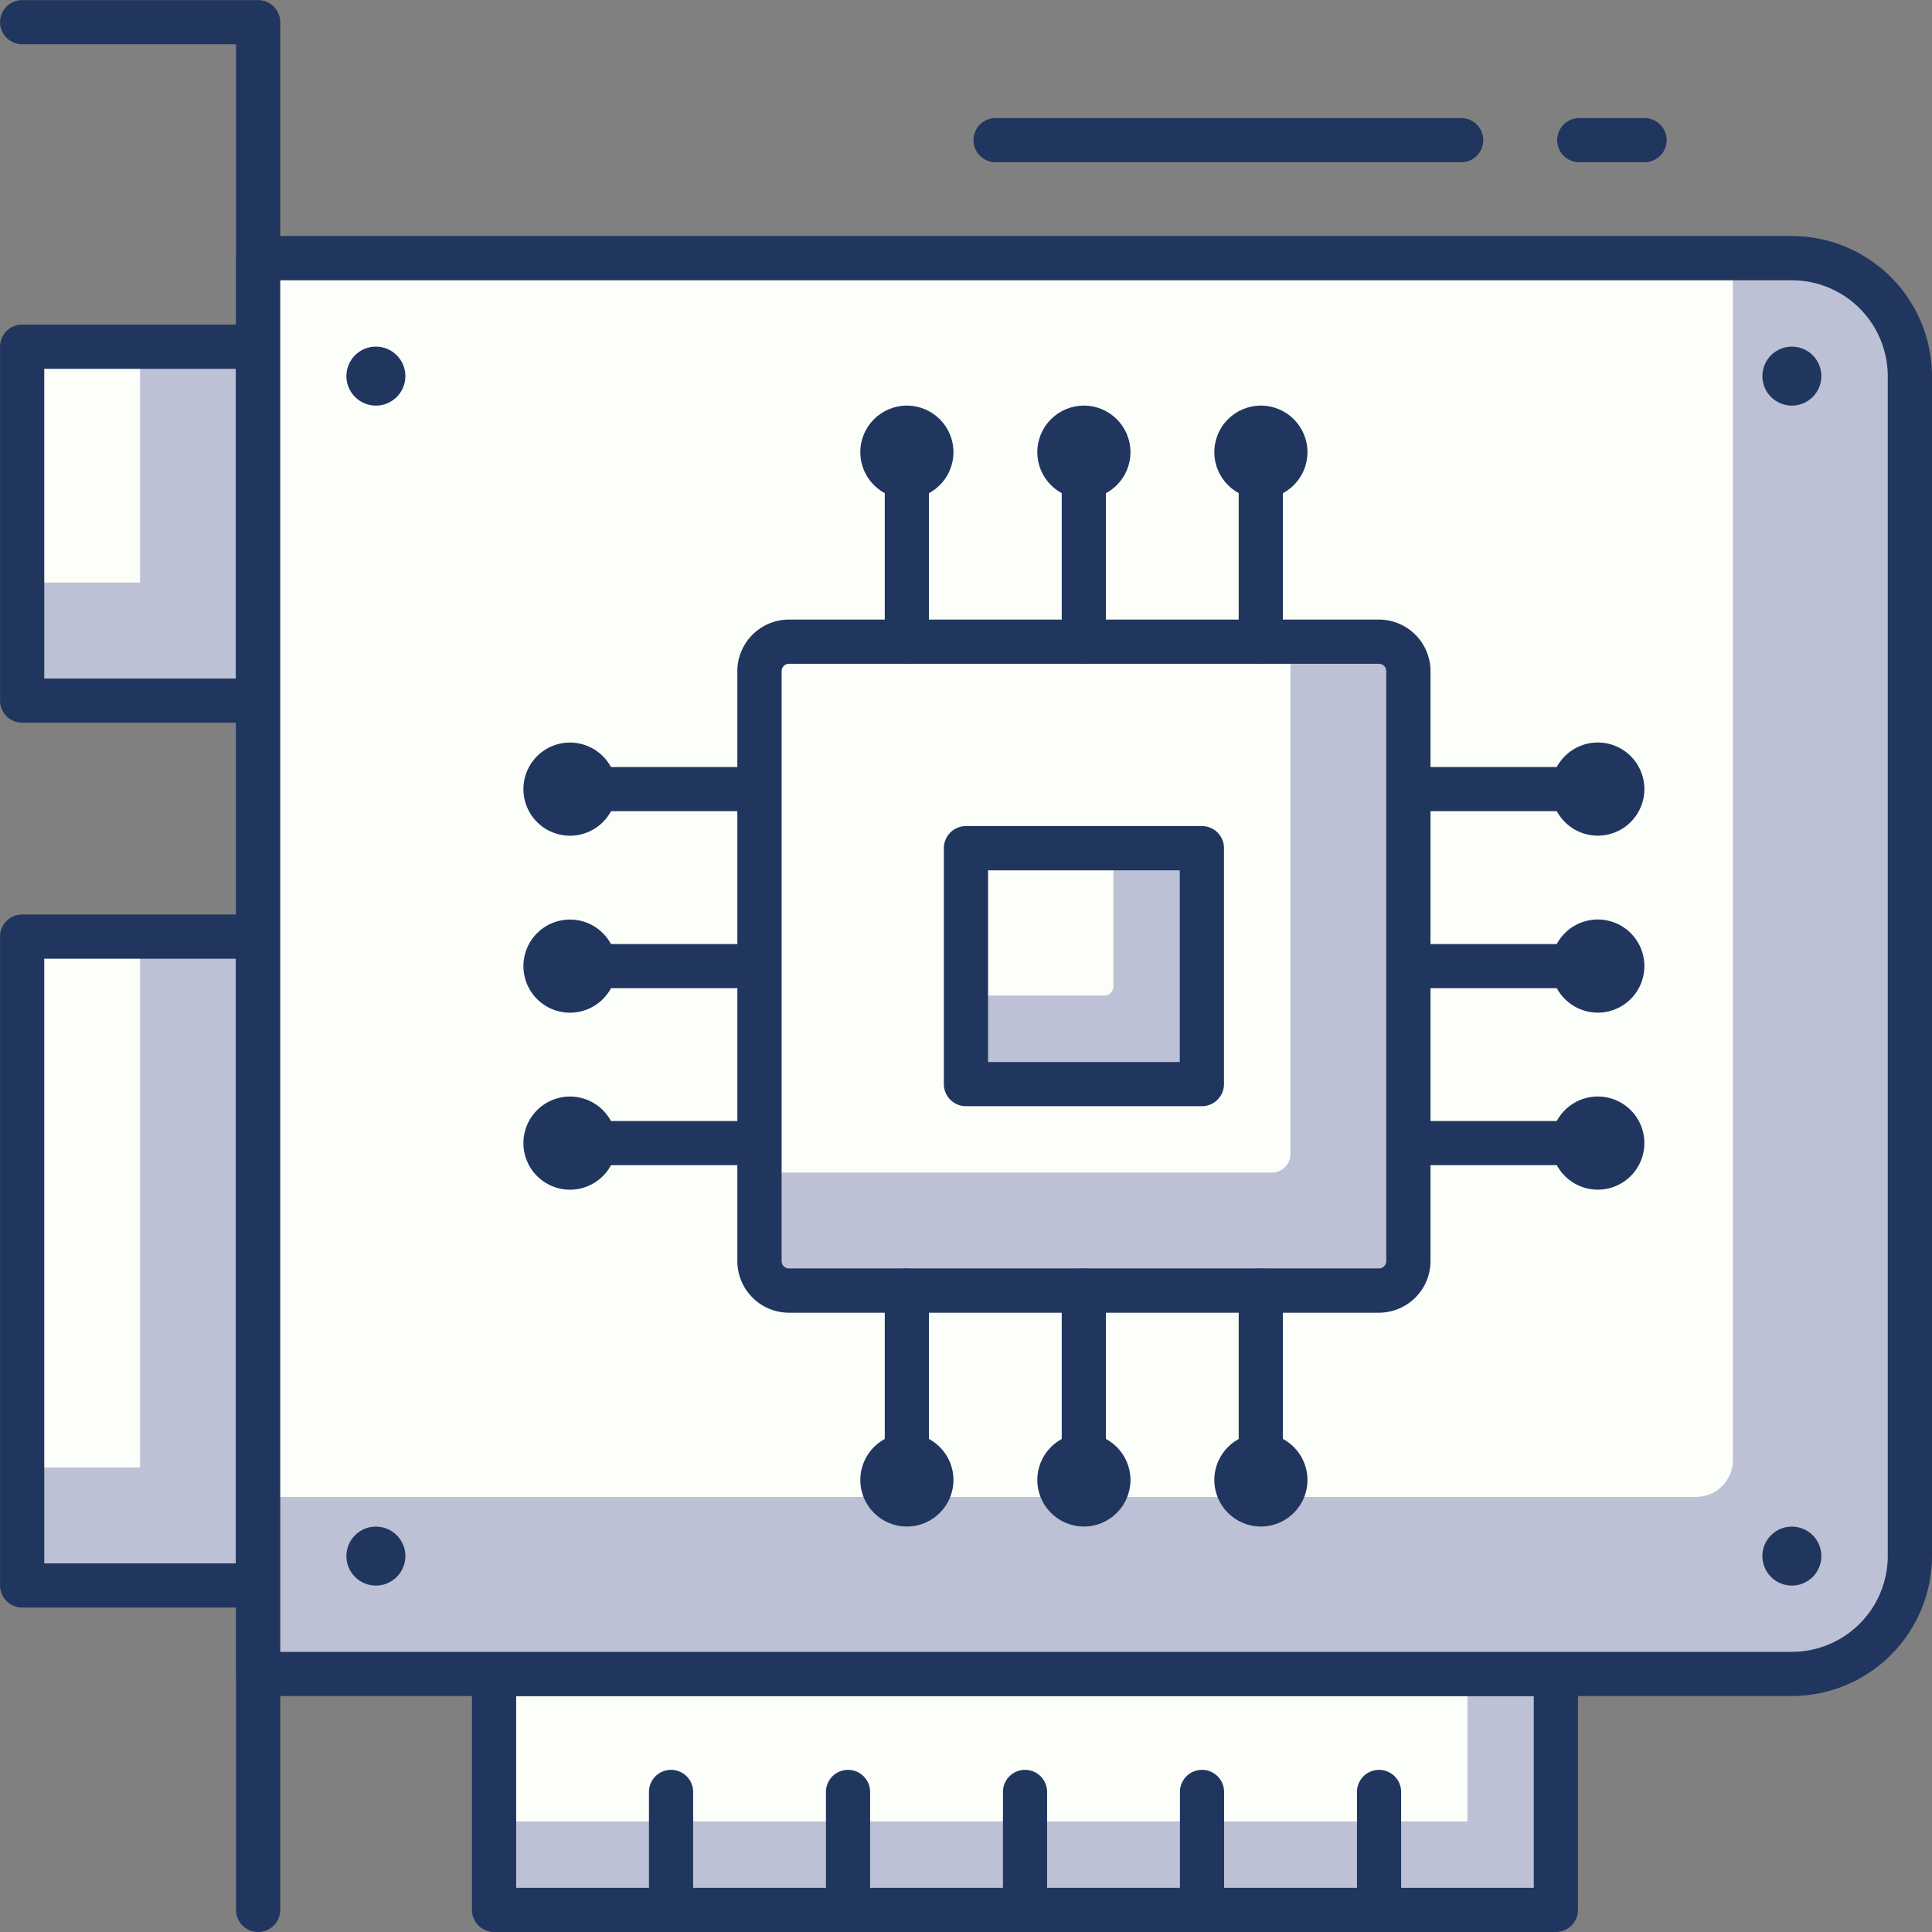 <svg xmlns="http://www.w3.org/2000/svg" width="105" height="105" viewBox="0 0 105 105"><rect x="0" y="0" width="105" height="105" fill="#808080" stroke="none"/><defs><style>.a{fill:#bcc1d6;}.b{fill:#fcfff9;}.c{fill:#21365f;}</style></defs><g transform="translate(-369 -76)"><rect class="a" width="12.824" height="35.266" transform="translate(370.202 126.899)"/><rect class="b" width="6.412" height="28.852" transform="translate(370.202 126.899)"/><path class="c" d="M4223.232,1855.594h-12.824a1.2,1.2,0,0,1-1.2-1.2v-35.266a1.2,1.2,0,0,1,1.2-1.2h12.824a1.2,1.2,0,0,1,1.2,1.2v35.266A1.2,1.2,0,0,1,4223.232,1855.594Zm-11.622-2.4h10.42v-32.861h-10.42Z" transform="translate(-3840.205 -1692.228)"/><rect class="a" width="12.824" height="19.237" transform="translate(370.202 94.838)"/><rect class="b" width="6.412" height="12.824" transform="translate(370.202 94.837)"/><path class="c" d="M4223.232,1819.564h-12.824a1.2,1.2,0,0,1-1.2-1.2v-19.235a1.2,1.2,0,0,1,1.2-1.2h12.824a1.2,1.2,0,0,1,1.2,1.2v19.235A1.2,1.2,0,0,1,4223.232,1819.564Zm-11.622-2.4h10.42v-16.831h-10.42Z" transform="translate(-3840.205 -1704.289)"/><path class="c" d="M4223.233,1891.923a1.2,1.2,0,0,1-1.2-1.2V1789.328h-11.624a1.2,1.2,0,1,1,0-2.4h12.826a1.205,1.205,0,0,1,1.2,1.2v102.6A1.2,1.2,0,0,1,4223.233,1891.923Z" transform="translate(-3840.205 -1710.923)"/><rect class="a" width="57.71" height="12.824" transform="translate(395.852 166.976)"/><rect class="b" width="52.899" height="8.014" transform="translate(395.852 166.976)"/><path class="c" d="M4284.117,1858.152h-57.71a1.2,1.2,0,0,1-1.2-1.2v-12.824a1.2,1.2,0,0,1,1.2-1.2h57.71a1.2,1.2,0,0,1,1.2,1.2v12.824A1.2,1.2,0,0,1,4284.117,1858.152Zm-56.507-2.4h55.305v-10.42H4227.61Z" transform="translate(-3830.557 -1677.152)"/><path class="c" d="M4232.408,1855.74a1.2,1.2,0,0,1-1.2-1.2v-6.412a1.2,1.2,0,0,1,2.4,0v6.412A1.2,1.2,0,0,1,4232.408,1855.74Z" transform="translate(-3826.938 -1674.74)"/><path class="c" d="M4238.408,1855.74a1.2,1.2,0,0,1-1.2-1.2v-6.412a1.2,1.2,0,0,1,2.4,0v6.412A1.2,1.2,0,0,1,4238.408,1855.74Z" transform="translate(-3823.319 -1674.74)"/><path class="c" d="M4244.409,1855.74a1.2,1.2,0,0,1-1.2-1.2v-6.412a1.2,1.2,0,0,1,2.4,0v6.412A1.2,1.2,0,0,1,4244.409,1855.74Z" transform="translate(-3819.701 -1674.74)"/><path class="c" d="M4250.409,1855.74a1.2,1.2,0,0,1-1.2-1.2v-6.412a1.2,1.2,0,0,1,2.4,0v6.412A1.2,1.2,0,0,1,4250.409,1855.74Z" transform="translate(-3816.082 -1674.74)"/><path class="c" d="M4256.411,1855.74a1.2,1.2,0,0,1-1.2-1.2v-6.412a1.2,1.2,0,0,1,2.4,0v6.412A1.2,1.2,0,0,1,4256.411,1855.74Z" transform="translate(-3812.462 -1674.74)"/><path class="a" d="M0,0H85.771a4,4,0,0,1,4,4V72.947a4,4,0,0,1-4,4H0a0,0,0,0,1,0,0V0A0,0,0,0,1,0,0Z" transform="translate(383.027 90.029)"/><path class="b" d="M0,0H80.151a0,0,0,0,1,0,0V65.325a2,2,0,0,1-2,2H0a0,0,0,0,1,0,0V0A0,0,0,0,1,0,0Z" transform="translate(383.027 90.029)"/><path class="c" d="M4301.766,1874.274h-83.357a1.2,1.2,0,0,1-1.2-1.2v-76.947a1.2,1.2,0,0,1,1.2-1.2h83.357a7.625,7.625,0,0,1,7.614,7.615v64.122A7.622,7.622,0,0,1,4301.766,1874.274Zm-82.155-2.4h82.155a5.216,5.216,0,0,0,5.21-5.21v-64.122a5.216,5.216,0,0,0-5.21-5.21h-82.155Z" transform="translate(-3835.38 -1706.099)"/><circle class="c" cx="1.603" cy="1.603" r="1.603" transform="translate(464.781 94.838)"/><circle class="c" cx="1.603" cy="1.603" r="1.603" transform="translate(464.781 158.967)"/><circle class="c" cx="1.603" cy="1.603" r="1.603" transform="translate(387.826 94.838)"/><circle class="c" cx="1.603" cy="1.603" r="1.603" transform="translate(387.826 158.967)"/><rect class="a" width="35.267" height="35.267" rx="1" transform="translate(410.277 110.872)"/><rect class="b" width="28.86" height="28.86" rx="1" transform="translate(410.271 110.865)"/><path class="c" d="M4269.07,1845.6h-32.061a2.809,2.809,0,0,1-2.806-2.805v-32.061a2.81,2.81,0,0,1,2.806-2.805h32.061a2.81,2.81,0,0,1,2.805,2.805v32.061A2.809,2.809,0,0,1,4269.07,1845.6Zm-32.061-35.267a.4.4,0,0,0-.4.4v32.061a.4.4,0,0,0,.4.4h32.061a.4.4,0,0,0,.4-.4v-32.061a.4.4,0,0,0-.4-.4Z" transform="translate(-3825.13 -1698.257)"/><rect class="a" width="12.824" height="12.824" transform="translate(421.498 122.093)"/><path class="b" d="M0,0H8.014a0,0,0,0,1,0,0V7.515a.5.5,0,0,1-.5.5H0a0,0,0,0,1,0,0V0A0,0,0,0,1,0,0Z" transform="translate(421.498 122.093)"/><path class="c" d="M4255.229,1830.155h-12.824a1.2,1.2,0,0,1-1.2-1.2v-12.824a1.2,1.2,0,0,1,1.2-1.2h12.824a1.2,1.2,0,0,1,1.2,1.2v12.824A1.2,1.2,0,0,1,4255.229,1830.155Zm-11.622-2.4h10.42v-10.42h-10.42Z" transform="translate(-3820.908 -1694.036)"/><path class="c" d="M4267.825,1821.331h-10.42a1.2,1.2,0,0,1,0-2.4h10.42a1.2,1.2,0,0,1,0,2.4Z" transform="translate(-3811.863 -1691.624)"/><path class="c" d="M4264.327,1823.159a2.531,2.531,0,1,0-2.531-2.53A2.532,2.532,0,0,0,4264.327,1823.159Z" transform="translate(-3808.49 -1692.124)"/><path class="c" d="M4267.825,1827.331h-10.42a1.2,1.2,0,0,1,0-2.4h10.42a1.2,1.2,0,0,1,0,2.4Z" transform="translate(-3811.863 -1688.005)"/><path class="c" d="M4264.327,1829.16a2.531,2.531,0,1,0-2.531-2.533A2.533,2.533,0,0,0,4264.327,1829.16Z" transform="translate(-3808.49 -1688.505)"/><path class="c" d="M4267.825,1815.33h-10.42a1.2,1.2,0,0,1,0-2.4h10.42a1.2,1.2,0,0,1,0,2.4Z" transform="translate(-3811.863 -1695.243)"/><path class="c" d="M4264.327,1817.159a2.531,2.531,0,1,0-2.531-2.531A2.531,2.531,0,0,0,4264.327,1817.159Z" transform="translate(-3808.49 -1695.743)"/><path class="c" d="M4239.323,1821.331H4228.9a1.2,1.2,0,0,1,0-2.4h10.42a1.2,1.2,0,0,1,0,2.4Z" transform="translate(-3829.051 -1691.624)"/><path class="c" d="M4229.482,1818.1a2.531,2.531,0,1,0,2.531,2.533A2.533,2.533,0,0,0,4229.482,1818.1Z" transform="translate(-3829.504 -1692.124)"/><path class="c" d="M4239.323,1815.33H4228.9a1.2,1.2,0,0,1,0-2.4h10.42a1.2,1.2,0,0,1,0,2.4Z" transform="translate(-3829.051 -1695.243)"/><path class="c" d="M4229.482,1812.1a2.531,2.531,0,1,0,2.531,2.531A2.534,2.534,0,0,0,4229.482,1812.1Z" transform="translate(-3829.504 -1695.743)"/><path class="c" d="M4239.323,1827.331H4228.9a1.2,1.2,0,0,1,0-2.4h10.42a1.2,1.2,0,0,1,0,2.4Z" transform="translate(-3829.051 -1688.005)"/><path class="c" d="M4229.48,1824.1a2.531,2.531,0,1,0,2.533,2.53A2.532,2.532,0,0,0,4229.48,1824.1Z" transform="translate(-3829.504 -1688.505)"/><path class="c" d="M4246.4,1842.751a1.2,1.2,0,0,1-1.2-1.2V1831.13a1.2,1.2,0,1,1,2.4,0v10.418A1.2,1.2,0,0,1,4246.4,1842.751Z" transform="translate(-3818.497 -1684.989)"/><circle class="c" cx="2.531" cy="2.531" r="2.531" transform="translate(425.376 153.902)"/><path class="c" d="M4240.4,1842.751a1.2,1.2,0,0,1-1.2-1.2V1831.13a1.2,1.2,0,0,1,2.4,0v10.418A1.2,1.2,0,0,1,4240.4,1842.751Z" transform="translate(-3822.115 -1684.989)"/><circle class="c" cx="2.531" cy="2.531" r="2.531" transform="translate(415.756 153.902)"/><path class="c" d="M4252.4,1842.751a1.2,1.2,0,0,1-1.2-1.2V1831.13a1.2,1.2,0,0,1,2.4,0v10.418A1.2,1.2,0,0,1,4252.4,1842.751Z" transform="translate(-3814.879 -1684.989)"/><circle class="c" cx="2.531" cy="2.531" r="2.531" transform="translate(434.996 153.902)"/><path class="c" d="M4246.4,1814.248a1.2,1.2,0,0,1-1.2-1.2v-10.42a1.2,1.2,0,1,1,2.4,0v10.42A1.2,1.2,0,0,1,4246.4,1814.248Z" transform="translate(-3818.497 -1702.178)"/><circle class="c" cx="2.531" cy="2.531" r="2.531" transform="translate(425.376 98.044)"/><path class="c" d="M4252.4,1814.248a1.2,1.2,0,0,1-1.2-1.2v-10.42a1.2,1.2,0,1,1,2.4,0v10.42A1.2,1.2,0,0,1,4252.4,1814.248Z" transform="translate(-3814.879 -1702.178)"/><circle class="c" cx="2.531" cy="2.531" r="2.531" transform="translate(434.996 98.044)"/><path class="c" d="M4240.4,1814.248a1.2,1.2,0,0,1-1.2-1.2v-10.42a1.2,1.2,0,1,1,2.4,0v10.42A1.2,1.2,0,0,1,4240.4,1814.248Z" transform="translate(-3822.115 -1702.178)"/><circle class="c" cx="2.531" cy="2.531" r="2.531" transform="translate(415.756 98.044)"/><path class="c" d="M4268.716,1793.328h-25.307a1.2,1.2,0,0,1,0-2.4h25.307a1.2,1.2,0,0,1,0,2.4Z" transform="translate(-3820.303 -1708.511)"/><path class="c" d="M4266.744,1793.328H4263.2a1.2,1.2,0,0,1,0-2.4h3.549a1.2,1.2,0,0,1,0,2.4Z" transform="translate(-3808.371 -1708.511)"/></g></svg>